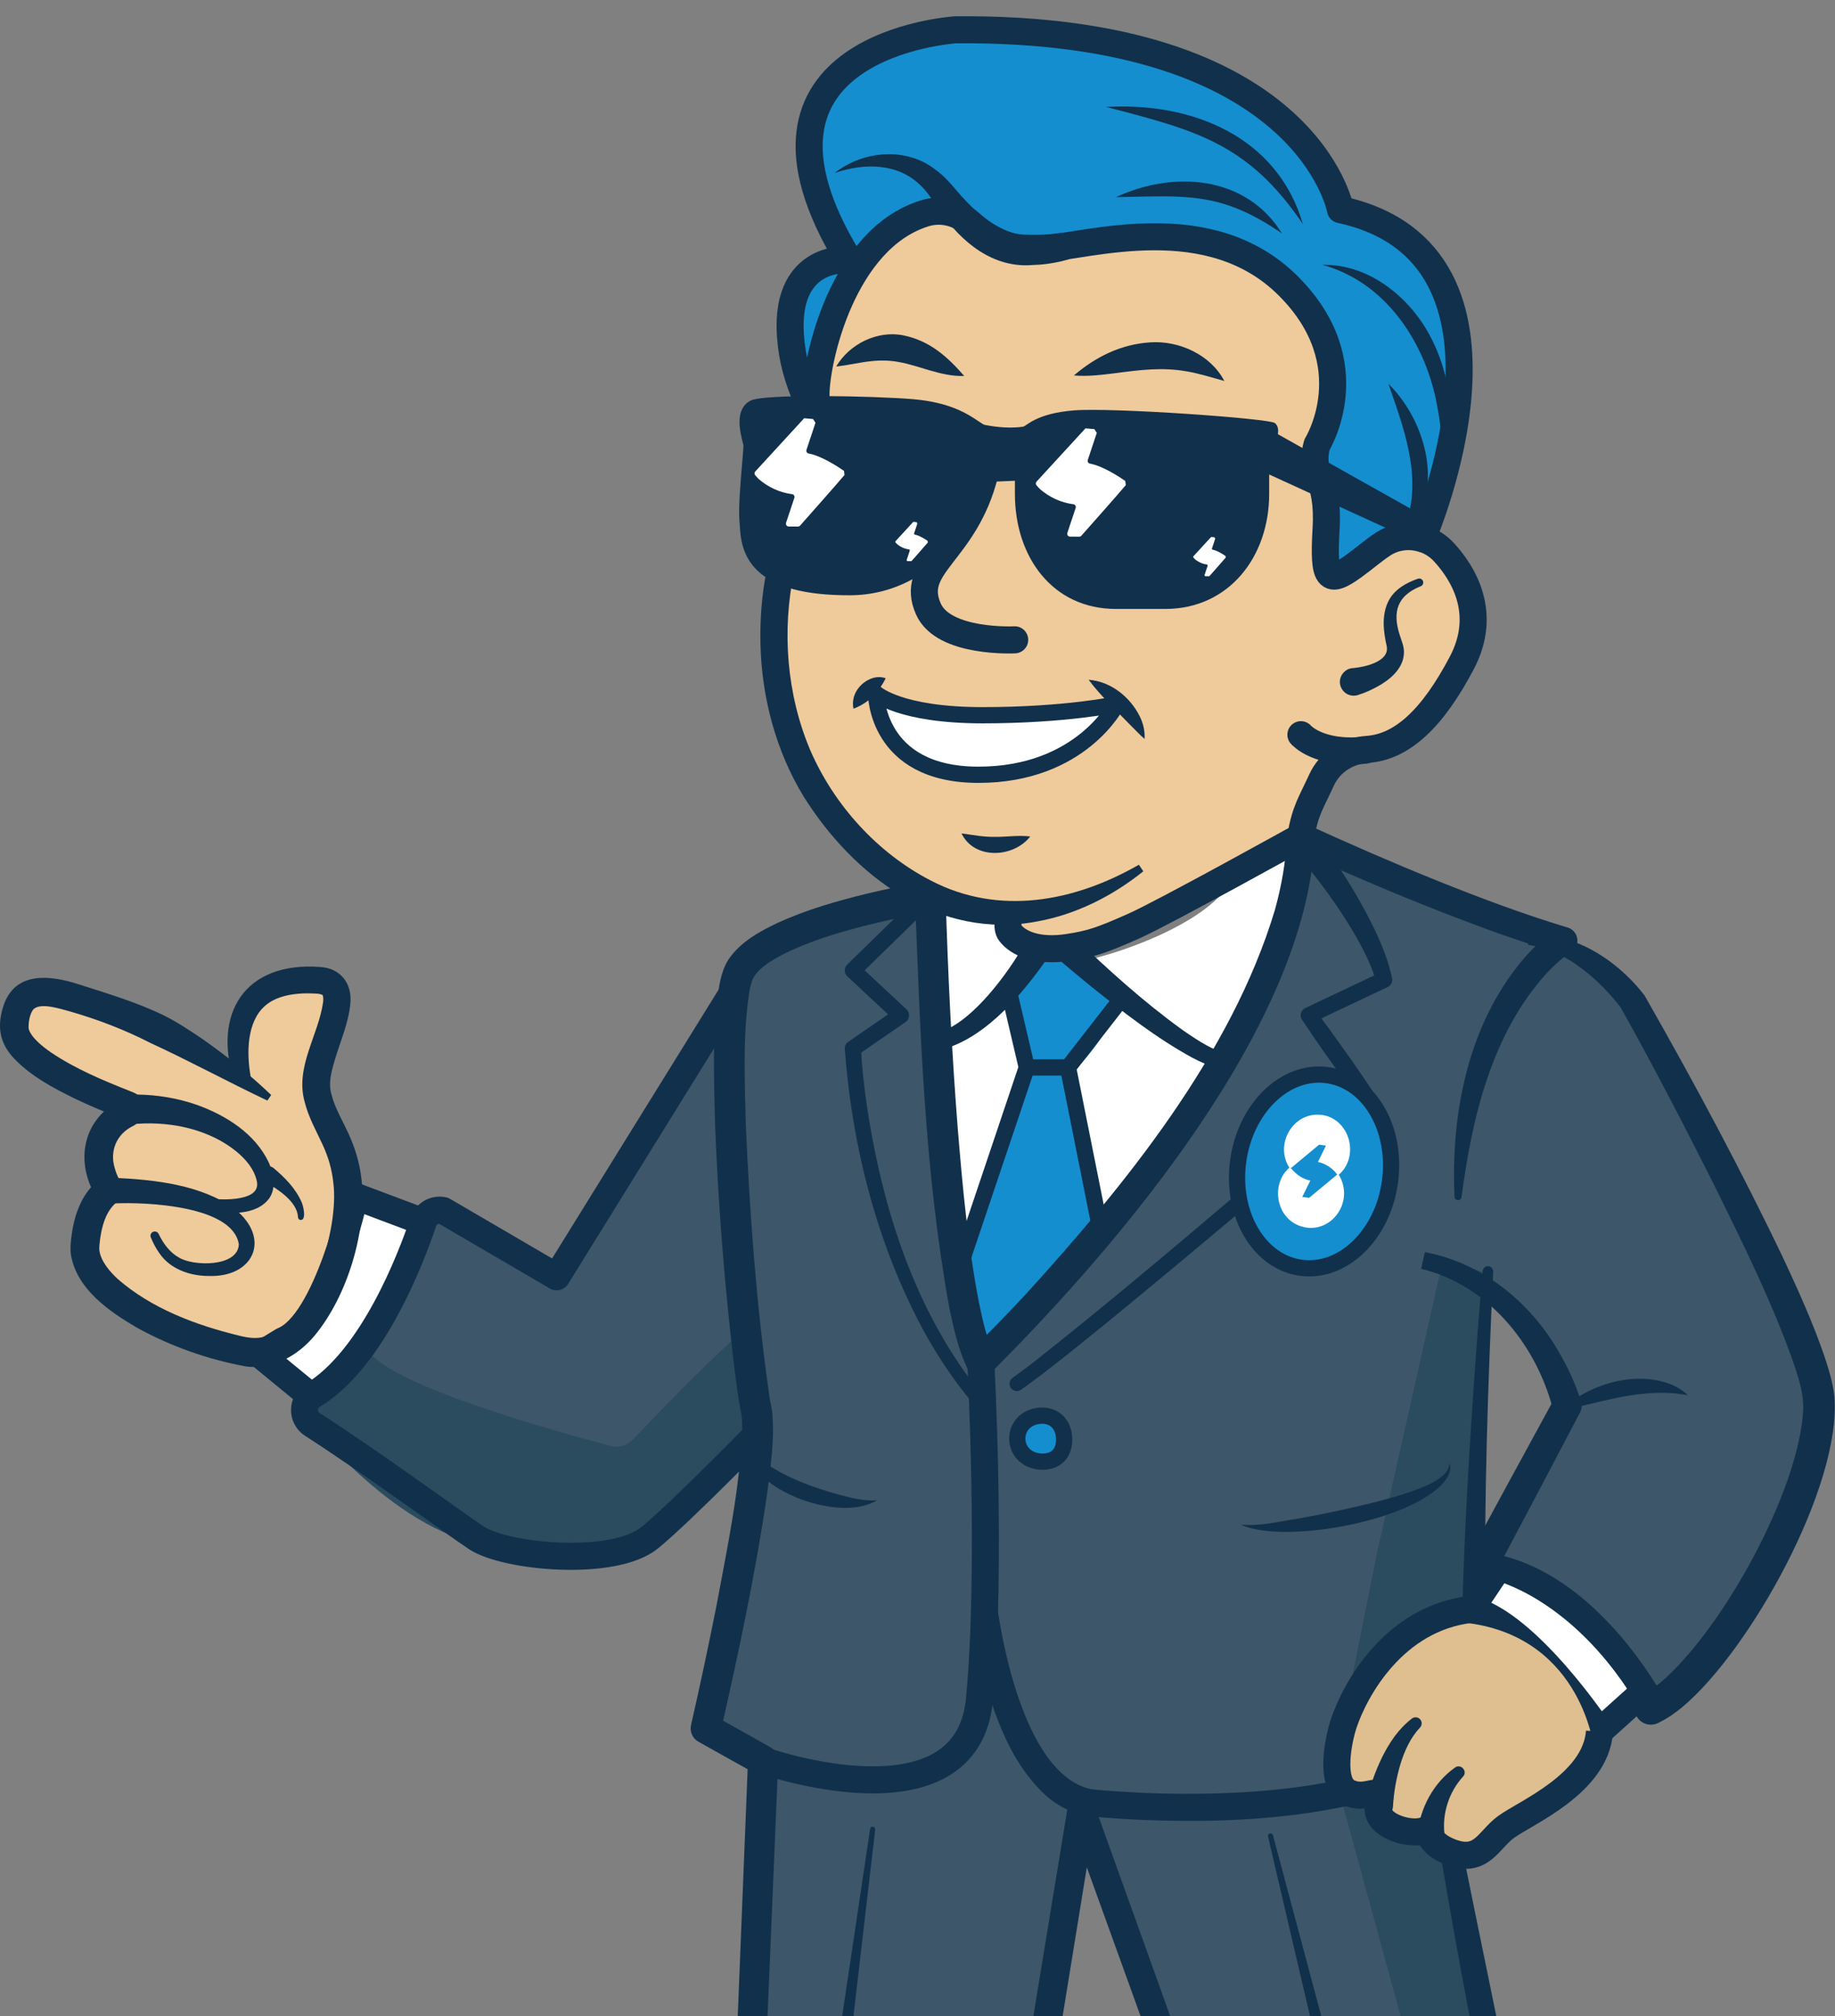 <svg width="357" height="392" viewBox="0 0 357 392" fill="none" xmlns="http://www.w3.org/2000/svg">
<rect x="0" y="0" width="357" height="392" fill="#808080" stroke="none"/>
<g clip-path="url(#clip0_2029_2142)">
<path d="M276.851 245.088C296.423 249.045 304.873 273.332 304.873 273.332L285.285 304.011C305.342 306.184 321.184 332.15 321.184 332.15C334.243 326.078 355.846 287.632 353.768 271.38C351.69 255.127 317.659 177.342 297.276 182.861C276.893 188.38 257.278 241.132 276.851 245.088Z" fill="#3D5669"/>
<path d="M82.35 238.685L69.665 231.84C69.665 231.84 65.961 247.019 63.851 249.682C61.741 252.344 57.09 259.436 55.064 260.673C53.039 261.909 54.212 265.098 54.212 265.098L62.036 269.223C62.036 269.223 72.753 266.918 82.35 238.685Z" fill="white"/>
<path d="M142.772 190.6L108.299 248.255L81.161 235.254C81.161 235.254 73.6 261.582 59.946 271.042C57.358 272.837 57.431 276.688 60.083 278.387C71.406 285.638 86.338 296.703 90.547 299.512C96.282 303.332 117.296 305.247 124.305 299.512C131.313 293.777 150.417 274.036 150.417 274.036C150.417 274.036 167.617 203.338 142.772 190.6Z" fill="#3D5669"/>
<path d="M59.668 275.789C59.668 275.789 77.82 299.265 96.514 300.67C115.208 302.075 120.569 301.202 120.569 301.202L156.931 271.064C156.931 271.064 158.962 256.9 154.327 252.654C151.602 250.16 129.582 273.084 123.148 279.908C122.048 281.071 120.412 281.545 118.859 281.14C109.426 278.688 76.562 269.722 71.632 262.672C68.765 258.568 59.668 275.783 59.668 275.783V275.789Z" fill="#2B4B5F"/>
<path d="M142.978 192.294L108.295 248.255L86.244 235.38C84.576 235.017 82.898 235.959 82.35 237.58C79.883 244.898 72.454 264.255 60.889 271.269C58.753 272.563 58.684 275.631 60.789 276.977C71.601 283.896 88.254 296.066 92.647 298.991C98.382 302.811 119.396 304.726 126.405 298.991C132.64 293.888 148.471 277.677 151.87 274.184C152.296 273.742 152.596 273.2 152.733 272.6C154.554 264.645 166.934 207.142 147.624 191.847C146.204 190.726 144.152 190.921 142.978 192.294Z" stroke="#11304B" stroke-width="5.261" stroke-linejoin="round"/>
<path d="M47.262 209.126C47.262 209.126 48.204 182.493 61.994 189.585C72.391 194.936 59.789 201.997 60.873 208.989C61.957 215.982 67.671 221.954 67.829 232.729C67.982 243.505 60.589 261.194 47.336 262.751C34.082 264.308 15.746 244.925 16.572 242.247C19.334 233.297 21.233 231.477 21.233 231.477C21.233 231.477 15.404 222.022 21.381 219.028C27.358 216.029 26.684 215.661 26.684 215.661C26.684 215.661 2.229 210.073 2.76 201.644C3.292 193.216 9.632 191.011 16.04 194.515C22.449 198.019 41.243 203.465 47.262 209.126Z" fill="#EFCA9B"/>
<path d="M45.583 210.336C41.29 196.935 47.724 186.938 62.278 188.017C66.24 188.222 68.591 191.284 68.155 195.199C67.776 199.029 66.197 202.486 65.156 206.037C64.456 208.415 63.803 210.641 64.535 212.961C65.198 215.529 66.608 217.812 67.765 220.348C69.076 223.132 70.012 226.289 70.338 229.372C71.454 239.211 67.618 251.875 61.336 259.536C58.142 263.487 52.965 266.507 47.688 265.66C40.332 264.287 33.255 261.793 26.637 258.147C21.317 255.037 14.988 250.728 13.814 244.062C13.609 242.72 13.772 241.373 13.946 240.084C14.23 238.053 14.688 236.117 15.593 234.154C16.282 232.623 17.303 231.134 18.555 229.972C18.565 229.961 18.623 229.908 18.576 229.951C18.523 229.998 18.481 230.051 18.434 230.103C18.076 230.545 17.976 231.103 18.108 231.587C18.139 231.697 18.197 231.845 18.239 231.918C14.693 225.257 16.34 217.581 23.28 214.003C22.475 214.661 22.422 216.25 23.18 217.071C23.385 217.307 23.622 217.491 23.816 217.565C23.548 217.46 22.806 217.16 22.532 217.055C19.849 215.992 17.155 214.855 14.504 213.582C10.442 211.583 6.29 209.41 2.976 206.058C-0.108 202.943 -0.686 199.587 0.74 195.367C3.081 188.727 9.937 189.658 15.314 191.389C20.901 193.183 26.521 194.841 31.819 197.408C34.465 198.719 36.912 200.35 39.317 201.975C44.084 205.301 48.572 208.915 52.76 212.909L52.018 213.993C44.262 210.315 36.891 206.295 29.194 202.754C24.274 200.229 19.044 198.234 13.725 196.693C11.694 196.156 7.921 194.857 6.48 196.261C5.78 197.177 5.512 198.75 5.564 199.976C5.99 201.681 8.221 203.443 9.847 204.58C14.598 207.816 20.165 210.12 25.574 212.262C26.368 212.551 27.168 213.003 27.678 213.798C29.004 215.866 27.652 218.075 25.784 218.986C22.68 220.527 21.296 223.805 22.327 227.141C22.506 227.814 22.775 228.493 23.085 229.125C23.248 229.435 23.411 229.766 23.506 230.135C23.922 231.571 23.374 233.239 22.191 234.223C20.491 235.97 19.839 238.416 19.486 240.842C19.391 241.584 19.244 242.683 19.355 243.252C19.676 245.277 21.328 247.234 22.932 248.708C29.488 254.427 38.133 257.673 46.588 259.715C48.187 260.115 49.924 260.393 51.518 259.873C60.636 256.995 66.008 238.721 64.85 229.977C64.577 227.378 63.888 225 62.788 222.611C61.578 219.975 60.031 217.297 59.289 214.303C57.332 207.495 62.015 201.223 62.872 194.762C62.919 194.252 62.883 193.815 62.82 193.625C62.741 193.431 62.798 193.525 62.714 193.452C62.625 193.389 62.278 193.257 61.804 193.215L61.62 193.199C60.447 193.136 59.173 193.105 58.016 193.22C55.522 193.431 53.217 194.125 51.597 195.546C47.961 198.676 47.961 204.853 48.772 209.373L45.572 210.331L45.583 210.336Z" fill="#11304B"/>
<path d="M82.35 237.58L69.028 232.571C69.028 232.571 63.682 257.284 55.064 260.678L50.607 263.393L61.257 272.127" stroke="#11304B" stroke-width="5.261" stroke-linejoin="round"/>
<path d="M40.891 233.087C43.385 233.318 50.84 233.629 49.967 229.667C49.467 227.347 47.867 225.452 46.01 223.906C40.733 219.617 33.472 218.055 26.753 218.502C25.185 218.607 23.833 217.418 23.728 215.85C23.612 214.203 24.959 212.788 26.611 212.82C30.604 212.872 34.598 213.525 38.365 214.851C43.989 216.887 49.609 220.391 52.292 226.036C53.218 228.136 53.802 230.856 52.418 232.945C49.851 236.501 44.295 236.002 40.507 235.47C38.965 235.165 39.328 232.908 40.88 233.092L40.891 233.087Z" fill="#11304B"/>
<path d="M22.38 229.02C30.182 229.393 39.164 230.361 45.699 235.097C52.812 240.816 49.376 248.429 40.537 248.098C36.964 248.087 33.102 246.766 31.024 243.689C30.319 242.715 29.782 241.668 29.341 240.6C29.167 240.174 29.367 239.685 29.793 239.511C30.209 239.337 30.682 239.527 30.866 239.927C31.777 241.821 33.034 243.504 34.728 244.462C37.475 246.256 46.298 246.424 46.467 241.936C45.278 234.423 28.483 233.718 22.374 233.981C18.986 233.971 18.965 229.035 22.374 229.009L22.38 229.02Z" fill="#11304B"/>
<path d="M53.208 227.105C55.444 228.988 57.49 231.046 58.679 233.75C58.979 234.376 59.721 237.349 58.416 237.201C58.148 237.144 57.964 236.902 57.98 236.633C57.79 233.545 53.923 231.151 51.477 229.741C49.488 228.588 51.345 225.737 53.208 227.099V227.105Z" fill="#11304B"/>
<path d="M253.059 162.699C253.059 162.699 282.418 176.415 304.258 182.866C304.258 182.866 272.379 209 288.721 242.573C288.721 242.573 276.088 320.616 279.356 342.304C282.623 363.992 293.767 418.069 293.767 418.069C293.767 418.069 265.692 430.991 236.275 423.862L210.425 352.106L199.281 420.295C199.281 420.295 168.086 432.328 145.357 418.511L148.477 342.299L137.333 336.059C137.333 336.059 149.366 284.36 147.14 274.11C144.915 263.861 138.675 197.898 144.02 188.543C149.366 179.188 181.014 174.279 181.014 174.279C181.014 174.279 182.797 248.261 190.821 264.75C190.821 264.75 252.028 206.59 253.069 162.688L253.059 162.699Z" fill="#3D5669"/>
<path d="M288.489 247.466C288.489 247.466 287.784 246.45 280.555 245.756L267.848 302.19L259.425 344.266L280.839 422.473L293.761 418.064L279.35 342.299L287.632 335.564L288.484 247.461L288.489 247.466Z" fill="#2B4B5F"/>
<path d="M179.403 174.705C179.403 174.705 195.03 180.435 202.159 179.293C202.159 179.293 200.891 187.085 205.995 187.38C211.098 187.675 229.172 182.182 236.822 174.705C244.472 167.229 252.064 160.989 252.064 160.989C252.064 160.989 253.522 165.945 250.786 175.768C248.05 185.591 240.82 211.388 222.858 230.734C204.895 250.081 190.81 264.755 190.81 264.755C190.81 264.755 184.065 233.644 182.865 212.872C181.666 192.1 179.403 174.705 179.403 174.705Z" fill="white"/>
<path d="M216.339 193.073C212.03 190.426 207.779 184.223 207.779 184.223L200.528 184.965L196.777 194.836L199.76 207.552L186.417 247.198L190.81 264.755L214.245 239.879L207.963 209.068C212.119 205.732 219.696 195.13 216.339 193.068V193.073Z" fill="#148ECF"/>
<path d="M280.929 342.068C281.534 342.783 281.471 343.599 281.65 344.383L282.06 346.745C284.001 357.505 286.406 369.101 288.6 379.792L296.34 417.543C296.603 418.764 295.961 419.979 294.861 420.469C285.59 424.436 275.736 426.856 265.734 428.05C255.716 429.197 245.482 428.84 235.633 426.483C234.717 426.267 234.028 425.609 233.739 424.783L207.821 353.054L213.145 352.564L202.07 420.763C201.912 421.789 201.202 422.605 200.297 422.947C199.655 423.189 199.113 423.373 198.529 423.568C189.963 426.346 181.056 427.929 172.022 428.014C162.293 428.082 152.302 426.12 143.857 420.984C142.931 420.421 142.431 419.416 142.473 418.406L145.525 342.194L147.03 344.888L135.881 338.658C134.702 338 134.15 336.654 134.444 335.407C136.191 327.762 137.833 320.054 139.364 312.351C141.495 300.897 143.952 289.416 144.404 277.809C144.42 276.405 144.341 275.252 144.041 273.984C143.573 271.48 143.247 268.96 142.931 266.476C141.026 250.676 139.769 234.923 139.132 219.028C138.906 209.947 138.485 200.876 139.906 191.795C140.2 190.122 140.726 188.059 141.763 186.512C144.052 183.145 147.814 181.088 151.291 179.441C156.879 176.884 162.804 175.195 168.702 173.753C172.627 172.817 176.51 172.012 180.54 171.354C182.303 171.049 183.96 172.443 183.976 174.227C184.407 189.359 185.16 204.554 186.349 219.649C187.285 230.914 188.306 242.205 190.458 253.27C191.163 256.69 191.999 260.431 193.42 263.503L188.8 262.667C192.368 259.231 195.898 255.574 199.329 251.907C218.843 230.503 239.574 205.001 248.013 176.989C249.323 172.27 250.202 167.45 250.333 162.652C250.37 161.147 251.628 159.958 253.132 160C253.511 160.01 253.88 160.105 254.206 160.252C258.32 162.162 262.514 164.025 266.696 165.84C275.067 169.465 283.533 172.911 292.094 176.042C296.371 177.584 300.675 179.052 305 180.351C306.394 180.772 307.189 182.245 306.768 183.64C306.536 184.424 306 184.929 305.347 185.308L305.053 185.513C303.548 186.586 302.206 187.854 300.922 189.206C290.173 201.055 286.385 217.276 284.343 232.761C284.228 233.592 283.012 233.518 282.975 232.708C282.213 216.171 285.78 198.366 297.081 185.665C298.833 183.782 300.722 181.977 302.932 180.598L303.5 185.407C299.033 184.076 294.64 182.593 290.278 181.035C277.246 176.295 264.508 170.944 251.896 165.177L255.768 162.778C254.5 198.956 217.686 242.094 192.804 266.881C191.436 268.26 188.985 267.802 188.185 266.045C186.396 262.204 185.575 258.431 184.718 254.427C179.898 227.999 179.025 201.145 178.014 174.369L181.45 177.242C177.699 177.857 173.842 178.652 170.096 179.546C164.508 180.909 158.984 182.487 153.796 184.85C151.155 186.102 147.409 188.043 146.377 190.532C146.141 191.153 145.935 192.005 145.777 192.868C144.478 201.344 144.883 210.178 145.104 218.802C145.872 236.37 147.182 254.07 149.681 271.469C149.813 272.464 150.092 273.49 150.218 274.463C150.739 279.761 149.939 284.833 149.303 290.011C147.024 305.795 143.715 321.222 140.195 336.743L138.759 333.491L149.897 339.742C150.897 340.3 151.444 341.363 151.402 342.436L148.214 418.643L146.83 416.065C150.508 418.301 154.59 419.895 158.842 420.895C171.827 423.82 185.723 421.947 198.24 417.664L196.466 419.848L207.673 351.67C208.147 348.839 212.061 348.555 212.998 351.18L238.779 422.957L236.885 421.258C246.093 423.473 255.7 423.826 265.118 422.763C274.526 421.663 283.907 419.38 292.641 415.686L291.162 418.611C287.3 399.696 283.659 380.75 280.455 361.709C279.94 358.362 278.582 350.591 278.14 347.397L277.793 344.998C277.719 344.193 277.409 343.42 277.761 342.552C278.24 341.257 280.082 341.005 280.913 342.078L280.929 342.068Z" fill="#11304B"/>
<path d="M276.362 104.349L276.125 104.712C273.647 103.986 270.911 104.302 268.622 105.775C266.765 106.974 264.96 108.584 262.866 110.089C257.915 113.657 256.921 112.867 257.515 102.765C257.805 97.846 257.063 94.852 256.226 93.079C255.242 91.001 255.1 88.638 255.753 86.439C260.183 71.46 256.184 64.709 250.186 55.623C243.651 45.715 211.761 47.699 201.859 48.488C195.788 48.977 191.052 45.889 188.301 43.426C185.891 41.269 182.524 40.522 179.435 41.474C163.351 46.441 158.279 70.239 158.279 76.616C158.279 78.015 158.226 79.499 158.1 81.109C155.874 76.763 154.338 72.549 153.706 68.692C150.492 49.083 165.166 50.519 165.166 50.519C137.538 10.705 184.849 7.485 184.849 7.485C253.185 6.891 260.314 40.764 260.314 40.764C300.128 49.382 276.362 104.349 276.362 104.349Z" fill="#148ECF"/>
<path d="M276.125 104.712C262.855 124.974 226.699 135.444 205.137 126.284C187.711 118.886 167.17 98.866 158.1 81.109C158.226 79.499 158.278 78.015 158.278 76.616C158.278 70.239 163.351 46.441 179.435 41.474C182.523 40.522 185.891 41.269 188.3 43.426C191.052 45.889 195.787 48.977 201.859 48.488C211.761 47.699 243.651 45.715 250.186 55.622C256.184 64.709 260.183 71.459 255.752 86.439C255.1 88.638 255.242 91.001 256.226 93.079C257.063 94.852 257.804 97.846 257.515 102.765C256.92 112.867 257.915 113.656 262.866 110.089C264.96 108.584 266.765 106.974 268.622 105.775C270.911 104.302 273.647 103.986 276.125 104.712Z" fill="#148ECF"/>
<path d="M283.859 128.91C278.029 139.964 271.957 145.541 264.907 145.741C261.187 145.847 257.915 148.272 256.552 151.734C252.716 161.489 246.355 174.011 214.008 182.861C212.077 183.392 199.938 186.228 196.592 184.05C194.745 182.85 195.682 179.488 195.682 179.488C195.682 179.488 190.41 177.899 186.285 176.921C179.992 175.426 173.805 171.954 168.975 167.739C154.911 155.459 146.987 127.926 151.943 110.495C155.921 96.483 157.599 87.718 158.099 81.115C158.226 79.505 158.278 78.021 158.278 76.621C158.278 70.245 163.35 46.447 179.435 41.48C182.523 40.528 185.89 41.275 188.3 43.432C191.052 45.895 195.787 48.983 201.859 48.494C211.761 47.704 243.651 45.721 250.185 55.628C256.184 64.715 260.182 71.465 255.752 86.445C255.1 88.644 255.242 91.006 256.226 93.085C257.062 94.858 257.804 97.851 257.515 102.771C256.92 112.873 257.915 113.662 262.866 110.095C264.96 108.59 266.764 106.98 268.622 105.78C270.91 104.307 273.646 103.992 276.124 104.718C277.708 105.175 279.187 106.065 280.365 107.343C284.017 111.289 289.031 119.118 283.859 128.915V128.91Z" fill="#EFCA9B"/>
<path d="M152.47 110.489C155.716 96.288 158.126 87.712 158.626 81.109" stroke="#11304B" stroke-width="5.261" stroke-linejoin="round"/>
<path d="M276.652 104.712C278.235 105.17 279.714 106.059 280.892 107.338C284.544 111.284 289.558 119.113 284.386 128.91C278.704 139.69 272.785 145.262 265.96 145.715C262.125 145.973 258.705 148.182 257.105 151.676C255.085 156.096 253.943 157.511 253.059 162.693C253.059 162.693 226.573 177.389 220.638 180.035C214.245 182.887 212.209 183.545 207.784 184.218C201.771 185.134 198.045 183.413 196.493 181.351C195.841 180.483 196.051 178.515 196.641 177.473" stroke="#11304B" stroke-width="5.261" stroke-linejoin="round"/>
<path d="M276.84 104.349L276.603 104.712C274.125 103.986 271.389 104.302 269.1 105.775C267.243 106.975 265.438 108.585 263.344 110.089C258.393 113.657 257.399 112.867 257.993 102.765C258.283 97.846 257.541 94.852 256.704 93.079C255.72 91.001 255.578 88.638 256.231 86.439C256.231 86.439 265.928 70.886 250.664 55.623C235.401 40.359 212.24 47.699 202.338 48.488C196.266 48.977 191.531 45.889 188.779 43.427C186.369 41.269 183.002 40.522 179.913 41.475C163.829 46.441 158.757 70.239 158.757 76.616C158.757 78.015 158.704 79.499 158.578 81.109C156.352 76.763 154.816 72.549 154.185 68.692C150.97 49.083 165.171 50.519 165.171 50.519C139.453 8.617 185.953 5.791 185.953 5.791C254.289 5.197 260.792 40.764 260.792 40.764C300.606 49.383 276.84 104.349 276.84 104.349Z" stroke="#11304B" stroke-width="5.261" stroke-linejoin="round"/>
<path d="M162.383 33.64C167.871 29.31 176.242 28.505 181.961 32.972C183.402 33.977 184.697 35.382 185.817 36.718C187.427 38.644 189.243 40.538 191.116 42.064C193.667 44.126 196.282 45.552 199.481 45.631C201.36 45.689 203.475 45.678 205.385 45.426L206.832 45.252L208.068 50.366C207.447 50.561 206.916 50.693 206.342 50.835C204.611 51.229 202.828 51.487 201.044 51.519C193.183 52.239 187.043 47.067 182.86 41.027C181.708 39.422 180.677 37.576 179.251 36.203C174.858 31.746 168.365 31.593 162.388 33.635L162.383 33.64Z" fill="#11304B"/>
<path d="M257.273 51.498C266.434 51.287 274.531 57.969 278.503 65.872C281.592 71.902 282.66 78.731 282.05 85.397C281.813 87.591 281.445 89.754 280.845 91.859C280.708 87.549 280.45 83.293 279.635 79.094C277.488 66.872 269.748 54.891 257.273 51.498Z" fill="#11304B"/>
<path d="M215.219 20.797C231.829 19.829 248.487 26.464 253.485 43.59C242.841 27.842 232.582 25.317 215.219 20.797Z" fill="#11304B"/>
<path d="M217.112 38.334C228.319 33.119 242.42 34.093 249.407 45.389C237.464 37.181 230.771 38.091 217.112 38.334Z" fill="#11304B"/>
<path d="M200.439 162.636C197.182 166.814 189.548 167.214 187.064 162.047C189.485 162.373 191.337 162.757 193.615 162.72C195.877 162.741 198.019 162.357 200.444 162.641L200.439 162.636Z" fill="#11304B"/>
<path d="M170.59 291.721C164.708 295.298 153.09 291.747 148.418 287.112C146.508 285.344 144.746 282.318 145.872 279.724C146.214 282.36 148.06 283.892 149.986 285.186C154.011 287.738 158.688 289.348 163.292 290.647C165.697 291.263 168.054 291.889 170.59 291.721Z" fill="#11304B"/>
<path d="M159.331 422.268L169.286 355.589C169.328 355.316 169.58 355.131 169.849 355.173C170.117 355.216 170.301 355.458 170.27 355.721L162.462 422.683C162.156 424.762 159.089 424.388 159.331 422.268Z" fill="#11304B"/>
<path d="M262.355 424.052L246.692 357.084C246.629 356.815 246.797 356.547 247.06 356.489C247.323 356.426 247.586 356.589 247.655 356.847L265.418 423.289C265.902 425.33 262.913 426.119 262.355 424.057V424.052Z" fill="#11304B"/>
<path d="M241.415 296.45C245.088 296.792 248.755 295.851 252.364 295.309C255.979 294.661 259.578 293.93 263.15 293.12C266.717 292.304 270.269 291.426 273.71 290.294C276.225 289.41 278.85 288.563 280.85 286.78C281.465 286.185 281.965 285.417 282.002 284.459C282.339 285.396 282.044 286.48 281.544 287.316C276.335 295.535 249.939 300.428 241.415 296.456V296.45Z" fill="#11304B"/>
<path d="M270.127 74.638C277.062 81.451 280.934 94.142 274.568 102.508C273.92 103.328 273.152 104.06 272.332 104.696C272.889 103.423 273.426 102.223 273.794 100.971C276.499 92.058 273.037 83.109 270.127 74.638Z" fill="#11304B"/>
<path d="M248.65 84.45C248.508 84.366 249.029 83.193 248.06 82.277C247.098 81.362 216.344 79.204 208.915 79.799C201.486 80.394 199.729 82.866 199.034 82.966C195.662 83.45 192.363 82.756 191.521 82.603C191.321 82.546 190.779 82.177 190.337 81.882C188.29 80.514 184.87 78.221 177.573 77.61C170.301 77.005 148.777 76.526 146.067 77.879C142.821 79.499 143.983 84.013 144.541 86.186C144.578 86.328 144.61 86.455 144.636 86.56C144.636 87.144 144.478 88.98 144.352 90.475C144.031 94.252 143.636 98.956 143.873 101.476C143.894 101.723 143.91 101.987 143.931 102.271C144.068 104.438 144.299 108.069 147.451 111.031C150.823 114.204 156.653 115.745 165.271 115.745C173.89 115.745 181.74 111.562 187.369 103.644C190.137 99.761 191.763 95.888 192.557 93.679L197.45 93.479V96.02C197.45 108.332 204.795 118.402 217.102 118.402H226.709C239.021 118.402 246.919 108.332 246.919 96.02V92.258L273.537 104.433L276.262 99.929L248.639 84.44L248.65 84.45Z" fill="#11304B"/>
<path d="M191.62 92.022C187.753 107.669 176.814 109.821 180.619 118.413C183.591 125.121 197.408 124.406 197.408 124.406" stroke="#11304B" stroke-width="5.261" stroke-linecap="round" stroke-linejoin="round"/>
<path d="M253.09 142.853C253.09 142.853 256.468 146.83 265.623 145.857" stroke="#11304B" stroke-width="5.261" stroke-linecap="round" stroke-linejoin="round"/>
<path d="M263.382 129.894C265.597 129.673 270.258 128.636 269.806 125.748C269.153 122.844 268.727 119.613 270.158 116.814C271.316 114.567 273.61 113.31 275.846 112.531C276.251 112.384 276.698 112.594 276.846 112.999C276.988 113.394 276.793 113.831 276.404 113.988C271.931 115.762 270.837 118.861 272.294 123.401C272.663 124.632 273.247 125.764 273.126 127.142C272.952 130.099 270.295 132.246 267.959 133.508C266.723 134.177 265.518 134.729 264.16 135.145C262.745 135.587 261.24 134.798 260.798 133.382C260.235 131.683 261.603 129.862 263.382 129.899V129.894Z" fill="#11304B"/>
<path d="M203.979 186.018C199.218 192.894 192.199 201.36 183.938 203.87L182.949 200.702C186.632 199.308 189.705 196.393 192.325 193.431C195.009 190.348 197.45 186.865 199.465 183.319L203.979 186.023V186.018Z" fill="#11304B"/>
<path d="M208.625 181.871C215.333 188.327 222.342 194.678 229.887 200.139C230.876 200.85 232.675 202.039 233.717 202.67C234.969 203.417 236.3 204.085 237.647 204.622L236.69 207.684C235.095 207.158 233.496 206.474 232.028 205.695C224.983 201.855 218.606 196.867 212.371 191.884C209.893 189.874 207.468 187.848 205.042 185.728L208.625 181.877V181.871Z" fill="#11304B"/>
<path d="M196.477 193.552L199.76 207.553L186.417 247.198" stroke="#11304B" stroke-width="3.157" stroke-linejoin="round"/>
<path d="M217.692 194.836L207.784 207.553L214.245 239.879" stroke="#11304B" stroke-width="3.157" stroke-linejoin="round"/>
<path d="M199.76 207.553H207.783" stroke="#11304B" stroke-width="3.157" stroke-linejoin="round"/>
<path d="M255.126 160.988C260.093 167.66 264.602 174.552 268.08 182.124C269.217 184.665 270.216 187.306 270.811 190.137C271 190.863 270.637 191.6 269.98 191.91C269.98 191.9 255.337 198.845 255.321 198.845L255.932 196.503C256.889 197.761 257.836 199.024 258.767 200.302C261.446 204.032 264.397 208.142 266.907 211.956C267.386 212.624 267.259 213.54 266.649 214.066C249.902 228.367 233.118 242.61 216.081 256.568C211.993 259.878 207.321 263.708 203.143 266.891C201.702 268.028 200.176 269.112 198.666 270.206C198.029 270.669 197.14 270.527 196.677 269.89C196.198 269.233 196.372 268.312 197.045 267.865C198.503 266.796 199.96 265.755 201.396 264.618C222.947 247.582 243.709 229.524 264.587 211.677L264.329 213.787C262.414 211.272 260.567 208.71 258.725 206.142C257.068 203.838 254.837 200.581 253.296 198.25C252.769 197.466 253.101 196.367 253.964 195.993L268.591 189.074L267.728 190.863C267.044 188.443 265.965 186.059 264.734 183.755C260.972 176.825 256.089 170.375 250.975 164.403C248.629 161.593 252.743 158.126 255.111 160.994L255.126 160.988Z" fill="#11304B"/>
<path d="M181.367 175.836L167.029 189.821L167.003 187.538L176.363 196.267C177.1 196.935 177.005 198.166 176.184 198.719L166.824 205.169L167.503 203.806C167.645 206.874 167.982 210.052 168.387 213.161C171.396 234.786 178.341 256.826 192.963 273.463L191.195 275.057C186.839 270.269 183.129 264.924 179.988 259.294C170.696 242.315 165.809 223.169 164.346 203.933C164.325 203.37 164.598 202.865 165.03 202.57L174.39 196.119L174.211 198.571L164.851 189.842C164.214 189.248 164.177 188.248 164.772 187.612C164.809 187.527 179.115 173.653 179.162 173.574L181.367 175.836Z" fill="#11304B"/>
<path d="M148.472 342.305C148.472 342.305 188.106 356.269 190.553 330.456C192.999 304.643 190.811 264.756 190.811 264.756" stroke="#11304B" stroke-width="5.261" stroke-linejoin="round"/>
<path d="M194.225 313.787C195.783 323.968 200.655 345.003 211.956 347.808C212.419 347.903 212.935 347.976 213.409 348.013C216.145 348.255 219.554 348.46 222.322 348.602C240.589 349.355 264.461 348.155 280.503 338.89L280.192 339.147L285.796 333.686L285.033 335.964C284.175 328.346 284.386 321.032 284.496 313.477C284.849 298.687 285.727 283.949 286.738 269.202C287.253 261.835 287.806 254.48 288.453 247.124C288.5 246.561 289 246.141 289.563 246.193C290.116 246.241 290.526 246.725 290.5 247.272C289.447 269.317 288.737 291.431 288.953 313.498C289.105 320.674 289.179 328.167 290.231 335.18C290.368 336.054 290.058 336.885 289.468 337.459L283.865 342.92C283.633 343.146 283.291 343.362 283.06 343.504C265.029 353.811 238.758 354.863 218.428 353.659C216.481 353.553 214.403 353.369 212.462 353.206C209.047 352.885 205.737 351.17 203.338 348.986C195.825 341.983 192.668 331.392 190.363 321.806C189.821 319.343 189.358 316.986 189.006 314.455C188.653 310.967 193.683 310.315 194.225 313.787Z" fill="#11304B"/>
<path d="M270.41 229.792C271.827 219.451 266.578 210.191 258.687 209.11C250.795 208.029 243.25 215.536 241.833 225.877C240.417 236.218 245.666 245.478 253.557 246.559C261.448 247.64 268.993 240.133 270.41 229.792Z" fill="#148ECF" stroke="#11304B" stroke-width="0.526" stroke-miterlimit="10"/>
<path d="M270.416 229.796C271.833 219.455 266.372 210.166 258.219 209.049C250.065 207.932 242.308 215.41 240.891 225.751C239.475 236.093 244.936 245.381 253.089 246.498C261.242 247.615 269 240.137 270.416 229.796Z" stroke="#11304B" stroke-width="3.157" stroke-linecap="round" stroke-linejoin="round"/>
<path d="M261.035 229.561C260.972 229.404 260.577 228.541 260.382 228.309C260.382 228.325 260.382 228.336 260.377 228.351C260.372 228.393 260.303 228.388 260.309 228.341C260.309 228.314 260.314 228.283 260.319 228.257C260.314 228.257 260.309 228.257 260.303 228.257L254.684 232.913L253.353 232.729L254.921 229.546C253.406 229.267 252.101 228.325 251.164 227.125C251.148 227.11 251.143 227.089 251.133 227.068C251.122 227.12 251.106 227.173 251.091 227.225C251.075 227.267 251.017 227.241 251.027 227.199C251.048 227.131 251.069 227.052 251.08 226.978C251.064 226.962 251.038 226.952 251.006 226.952C250.827 226.973 250.101 227.788 249.965 227.973C247.386 231.435 248.686 236.822 252.816 238.343C258.194 240.321 263.034 234.76 261.029 229.567L261.035 229.561Z" fill="white"/>
<path d="M256.915 216.766C251.527 216.25 247.975 222.464 250.801 226.973C250.854 227.057 250.938 227.242 251.032 227.215C251.032 227.163 251.032 227.115 251.022 227.068C251.011 227.026 251.08 227.015 251.09 227.057C251.096 227.094 251.101 227.131 251.101 227.168L256.636 222.564L257.967 222.748L256.399 225.931C257.73 226.205 258.94 226.947 259.83 227.962C259.903 228.047 260.14 228.42 260.266 228.504C260.266 228.473 260.266 228.446 260.266 228.415C260.261 228.373 260.329 228.362 260.335 228.404C260.335 228.441 260.34 228.473 260.335 228.51C260.45 228.441 260.866 228.031 260.945 227.952C264.507 224.143 262.245 217.261 256.92 216.755L256.915 216.766Z" fill="white"/>
<path d="M207.031 279.903C207.031 282.571 205.463 284.202 202.795 284.202C200.128 284.202 197.918 282.392 197.918 279.724C197.918 277.057 200.08 275.252 202.748 275.252C205.416 275.252 207.031 277.236 207.031 279.903Z" fill="#148ECF" stroke="#11304B" stroke-width="3.157" stroke-linecap="round" stroke-linejoin="round"/>
<path d="M154.49 111.158C152.086 122.654 153.043 135.013 157.626 145.846C162.261 156.548 170.732 165.887 181.092 171.212C194.341 178.12 209.02 175.347 221.569 168.139L222.431 169.412C216.539 174.153 209.409 177.789 201.849 179.151C182.618 182.85 166.092 170.417 156.337 154.854C150.944 145.999 148.208 135.629 147.95 125.311C147.84 120.47 148.192 115.609 149.166 110.858C149.234 110.526 149.302 110.226 149.402 109.832L154.495 111.163L154.49 111.158Z" fill="#11304B"/>
<path d="M202.317 95.089C204.137 96.673 206.421 97.746 208.831 98.046C209.173 98.088 209.378 98.441 209.273 98.767L207.657 103.613C207.536 103.971 207.799 104.339 208.178 104.339C208.778 104.339 209.573 104.349 209.972 104.349C210.13 104.349 210.278 104.286 210.383 104.165C211.456 102.955 217.475 96.173 219.027 94.321L218.922 93.516C217.723 92.68 214.481 90.58 212.061 90.144C211.73 90.086 211.525 89.749 211.63 89.428L213.382 84.161L212.903 83.435L211.172 83.288L210.983 83.498L201.67 93.637C201.48 93.842 201.475 94.158 201.659 94.374C201.901 94.653 202.217 95 202.322 95.089H202.317Z" fill="white"/>
<path d="M147.587 93.126C149.408 94.71 151.691 95.783 154.101 96.083C154.443 96.125 154.648 96.478 154.543 96.804L152.928 101.65C152.807 102.007 153.07 102.376 153.449 102.376C154.049 102.376 154.843 102.386 155.243 102.386C155.401 102.386 155.548 102.323 155.653 102.202C156.727 100.992 162.746 94.21 164.298 92.358L164.193 91.553C162.993 90.716 159.752 88.617 157.332 88.18C157 88.122 156.795 87.786 156.9 87.465L158.652 82.198L158.174 81.472L156.443 81.325L156.253 81.535L146.94 91.674C146.751 91.879 146.746 92.195 146.93 92.41C147.172 92.689 147.488 93.037 147.593 93.126H147.587Z" fill="white"/>
<path d="M174.474 105.749C175.131 106.322 175.963 106.712 176.831 106.822C176.952 106.838 177.031 106.964 176.989 107.085L176.405 108.843C176.362 108.974 176.457 109.106 176.594 109.106C176.81 109.106 177.099 109.106 177.241 109.106C177.299 109.106 177.352 109.085 177.388 109.037C177.778 108.6 179.956 106.143 180.519 105.47L180.482 105.175C180.045 104.87 178.872 104.112 177.999 103.955C177.878 103.934 177.804 103.813 177.841 103.697L178.478 101.787L178.304 101.524L177.678 101.471L177.609 101.545L174.237 105.217C174.168 105.291 174.168 105.407 174.237 105.486C174.326 105.586 174.437 105.712 174.479 105.743L174.474 105.749Z" fill="white"/>
<path d="M232.424 108.684C233.081 109.257 233.913 109.647 234.781 109.757C234.902 109.773 234.981 109.899 234.939 110.02L234.355 111.778C234.313 111.909 234.407 112.041 234.544 112.041C234.76 112.041 235.049 112.041 235.191 112.041C235.249 112.041 235.302 112.02 235.339 111.972C235.728 111.536 237.906 109.079 238.469 108.405L238.432 108.11C237.996 107.805 236.822 107.048 235.949 106.89C235.828 106.869 235.754 106.748 235.791 106.632L236.428 104.722L236.254 104.459L235.628 104.406L235.56 104.48L232.187 108.153C232.119 108.226 232.119 108.342 232.187 108.421C232.276 108.521 232.387 108.647 232.429 108.679L232.424 108.684Z" fill="white"/>
<path d="M303.512 274.336C308.963 269.101 318.375 266.276 325.536 269.364C326.578 269.859 327.551 270.474 328.367 271.264C327.241 271.09 326.189 270.937 325.142 270.864C317.707 270.401 310.751 272.816 303.512 274.331V274.336Z" fill="#11304B"/>
<path d="M277.219 243.467C288.147 245.482 297.507 253.001 303.048 262.487C304.947 265.692 306.557 269.069 307.63 272.653C307.814 273.363 307.704 274.078 307.378 274.673C303.248 282.555 294.861 298.428 290.678 306.284L288.31 301.791C296.476 302.632 303.784 306.968 309.682 312.329C314.739 316.954 318.932 322.289 322.515 328.077L323.267 329.334C323.52 329.771 323.746 330.166 324.015 330.671L319.842 329.255C320.931 328.734 322.099 327.935 323.215 327.009C335.137 316.765 349.954 289.936 350.811 274.21C350.943 271.264 350.085 268.564 349.185 265.723C345.034 253.717 339.183 241.989 333.548 230.519C327.819 219.122 320.984 205.974 315.265 195.825C312.487 192.257 309.167 189.043 305.315 186.67C302.853 185.181 300.159 184.139 297.292 183.713L297.27 182.013C299.417 181.698 301.659 181.85 303.795 182.371C310.182 183.965 315.991 188.411 319.958 193.573C329.618 210.515 338.957 227.883 347.339 245.498C350.122 251.507 352.81 257.478 354.973 263.792C355.788 266.27 356.594 268.849 356.878 271.542C358.303 288.905 340.457 320.932 327.277 331.939C325.888 333.075 324.372 334.164 322.531 335.038C320.979 335.774 319.132 335.138 318.358 333.622C318.08 333.049 317.417 331.991 317.075 331.397C312.029 323.299 305.489 315.549 297.076 310.93C294.093 309.33 290.904 308.241 287.653 307.873C285.969 307.699 284.743 306.179 284.932 304.495C284.98 304.095 285.101 303.716 285.28 303.385C289.526 295.535 298.081 279.803 302.369 271.984L302.116 274.005C302.095 273.894 302.037 273.668 301.99 273.494C298.607 261.098 289.315 249.797 276.482 246.703L277.214 243.457L277.219 243.467Z" fill="#11304B"/>
<path d="M317.717 330.145L312.692 336.601C312.692 336.601 299.717 316.639 288.505 313.845L290.773 307.258C290.773 307.258 305.436 310.578 317.717 330.14V330.145Z" fill="white"/>
<path d="M320.11 328.651L311.181 336.685C311.181 336.685 297.312 315.723 286.1 312.929L291.161 305.379" stroke="#11304B" stroke-width="5.261" stroke-linejoin="round"/>
<path d="M275.693 356.153C273.01 358.068 267.833 355.148 268.185 351.144C268.632 346.067 266.102 350.576 262.145 348.424C258.688 346.54 260.372 338.232 261.414 335.118C263.666 328.383 276.267 314.84 283.585 315.382C307.199 317.129 310.108 339.222 310.077 340.037C309.877 344.841 296.76 352.465 292.94 355.29C289.536 357.805 287.952 363.024 282.202 360.125C273.736 355.858 277.761 354.69 275.698 356.164L275.693 356.153Z" fill="#DFBE8F"/>
<path d="M311.181 336.685C310.455 346.861 296.76 352.454 292.94 355.279C289.536 357.794 288.215 362.424 282.201 360.114C277.555 358.331 277.897 355.521 277.897 355.521C275.214 357.436 267.243 355.053 268.19 351.138C269.4 346.14 266.106 350.57 262.15 348.418C258.693 346.534 260.377 338.227 261.419 335.112C263.67 328.377 271.247 314.687 286.105 312.929" stroke="#11304B" stroke-width="5.261" stroke-linejoin="round"/>
<path d="M265.781 350.576C266.476 347.445 267.502 344.541 268.891 341.668C269.596 340.263 270.385 338.89 271.327 337.606C272.29 336.328 273.395 335.139 274.689 334.15C275.21 333.755 275.952 333.855 276.346 334.371C276.699 334.834 276.657 335.481 276.273 335.896C274.384 337.89 273.231 340.463 272.432 343.084C271.658 345.693 271.153 348.529 271.006 351.234C270.685 355.027 265.155 354.343 265.787 350.576H265.781Z" fill="#11304B"/>
<path d="M275.763 356.763C276.205 351.649 278.856 346.667 283.06 343.689C284.186 342.857 285.57 344.352 284.665 345.404C281.913 348.377 280.556 352.58 281.019 356.579C281.035 360.057 275.989 360.231 275.763 356.758V356.763Z" fill="#11304B"/>
<path d="M208.925 73.006C213.171 69.376 218.074 66.935 223.757 66.572C229.402 66.177 235.532 68.992 238.194 74.075C235.479 73.317 233.138 72.58 230.823 72.201C226.067 71.36 221.705 71.938 216.859 72.575C214.36 72.87 211.729 73.243 208.925 73.001V73.006Z" fill="#11304B"/>
<path d="M187.59 73.101C183.086 73.254 178.882 71.086 174.841 70.386C173.053 70.06 171.301 70.013 169.301 70.244C167.297 70.46 165.181 70.981 162.688 71.26C165.26 66.877 170.701 64.188 175.762 65.209C180.887 66.261 184.291 69.334 187.585 73.101H187.59Z" fill="#11304B"/>
<path d="M211.787 132.172C216.154 132.492 219.948 135.581 221.81 139.432C222.431 140.732 222.763 142.205 222.678 143.684C221.537 142.689 220.69 141.721 219.753 140.821C217.064 138.028 214.144 135.323 211.787 132.166V132.172Z" fill="#11304B"/>
<path d="M166.044 137.791C165.486 135.176 167.27 132.698 169.675 131.877C170.474 131.609 171.39 131.551 172.305 131.877C171.879 132.777 171.469 133.356 171.069 133.934C169.722 135.734 168.254 136.954 166.049 137.796L166.044 137.791Z" fill="#11304B"/>
<path d="M170.432 134.834C170.432 134.834 174.988 139.069 191.178 139.069C207.367 139.069 217.238 136.949 217.238 136.949C217.238 136.949 210.345 150.645 190.357 150.645C170.369 150.645 170.432 134.834 170.432 134.834Z" fill="white"/>
<path d="M170.432 134.834C170.432 134.834 174.988 139.069 191.178 139.069C207.367 139.069 217.238 136.949 217.238 136.949C217.238 136.949 210.345 150.645 190.357 150.645C170.369 150.645 170.432 134.834 170.432 134.834Z" stroke="#11304B" stroke-width="3.157" stroke-linecap="round" stroke-linejoin="round"/>
</g>
<defs>
<clipPath id="clip0_2029_2142">
<rect width="356.868" height="392" fill="white"/>
</clipPath>
</defs>
</svg>
